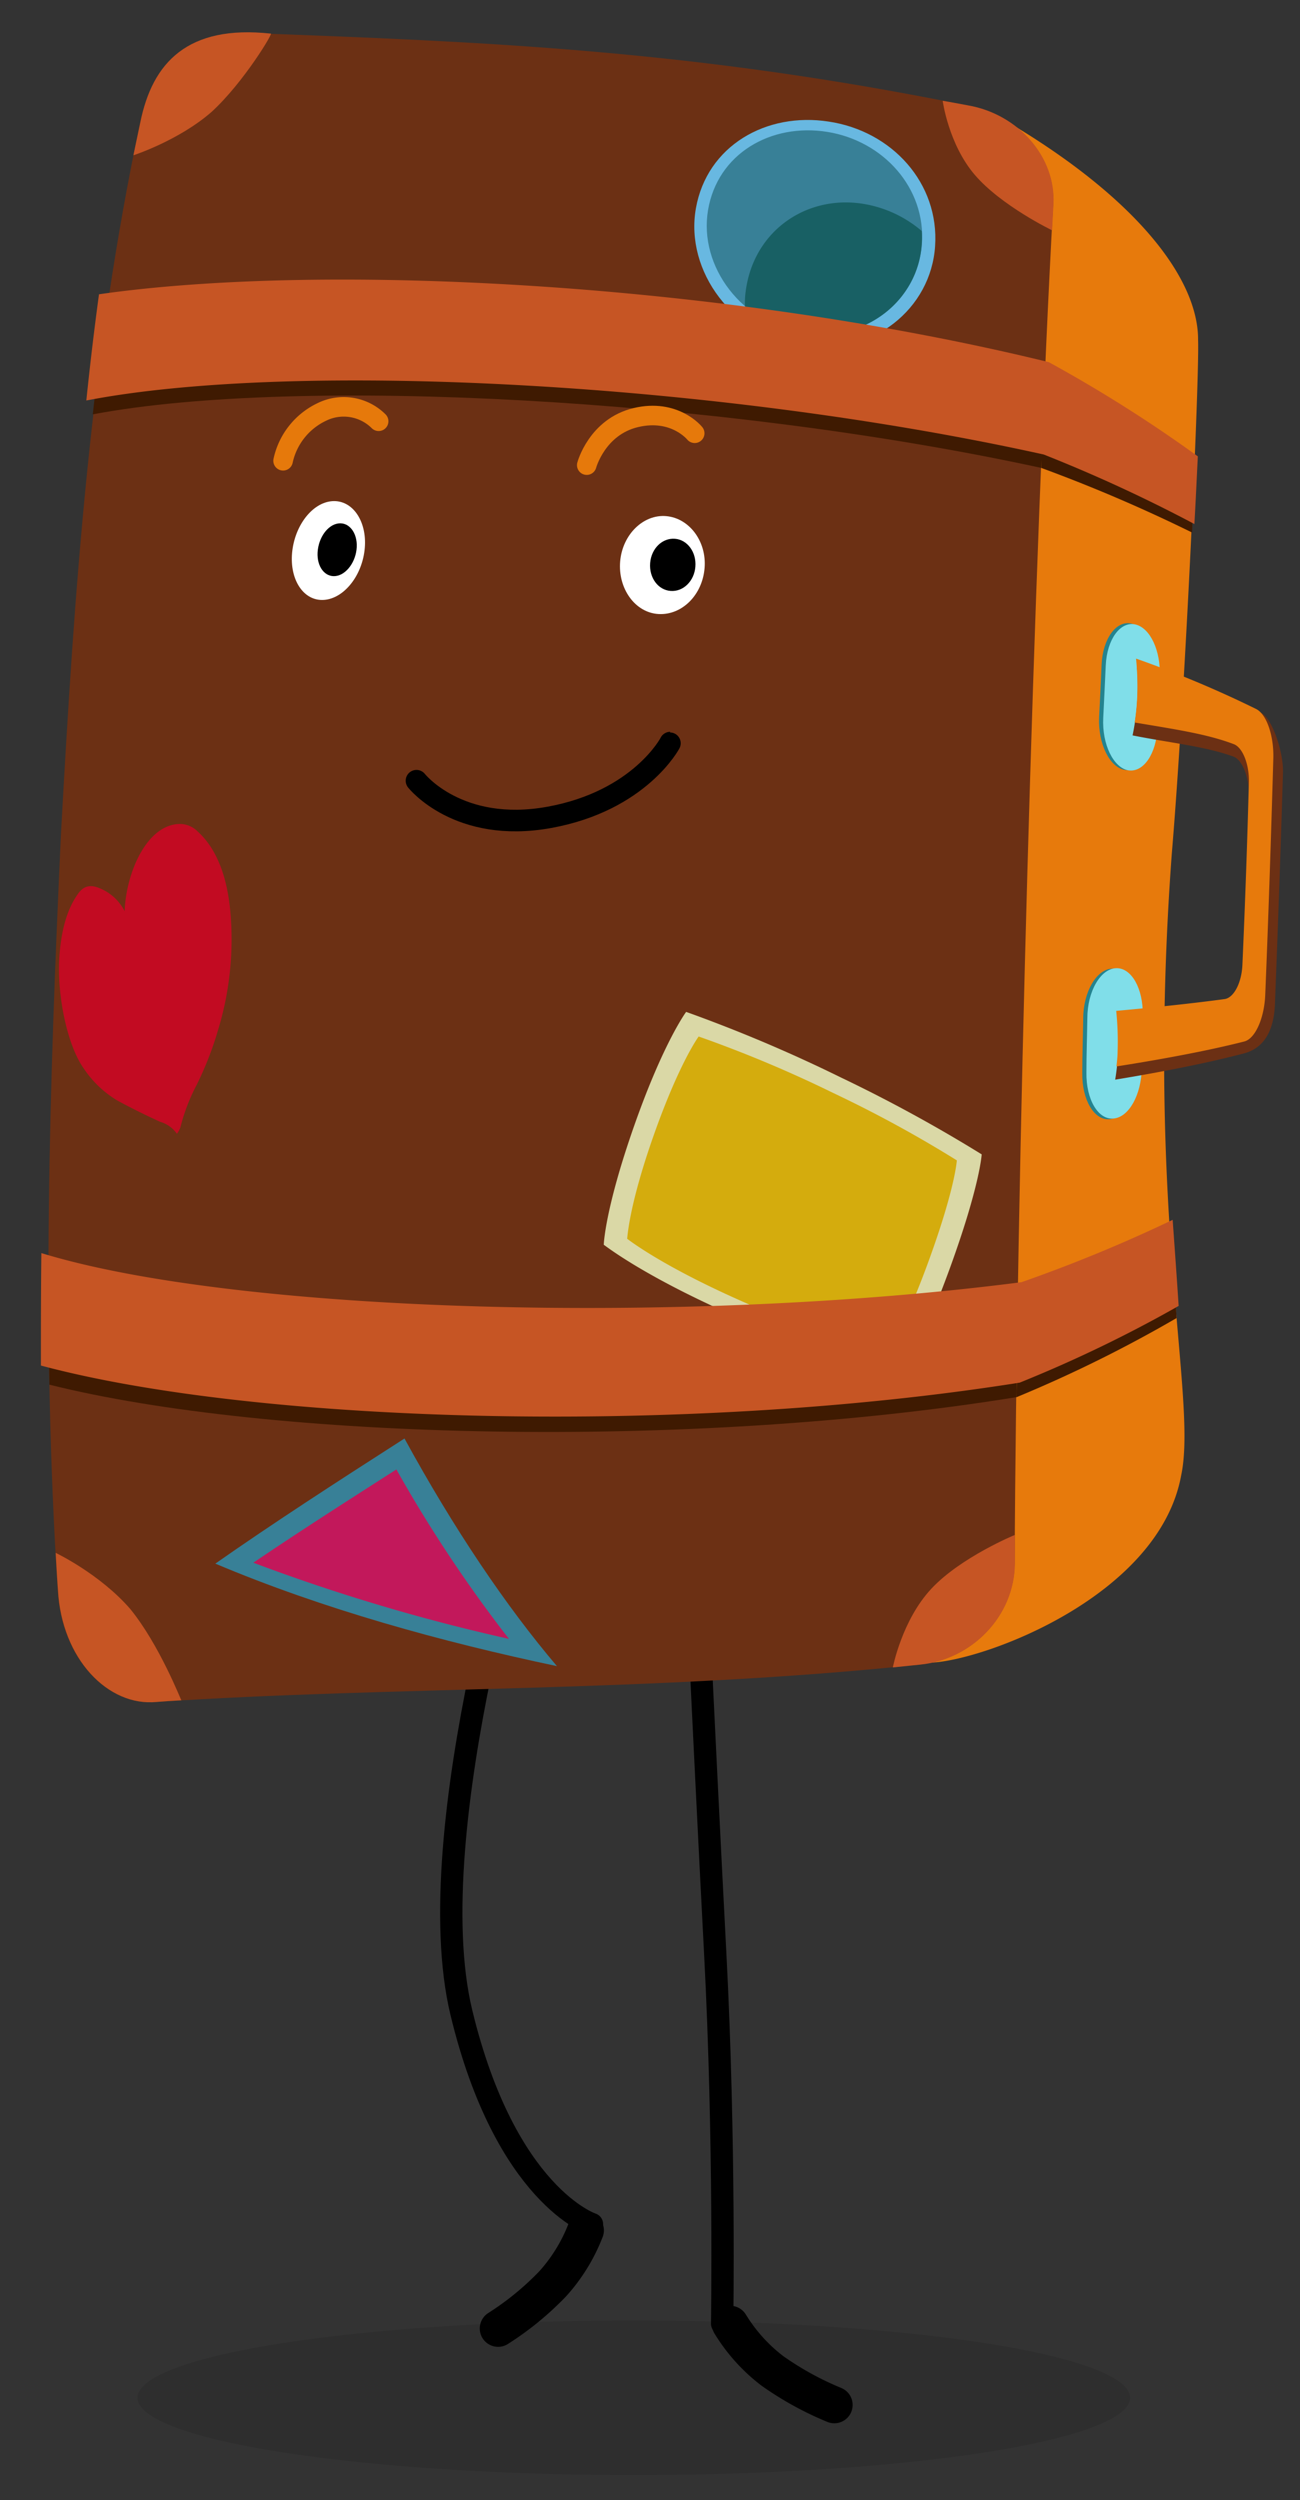 <svg id="Layer_1" data-name="Layer 1" xmlns="http://www.w3.org/2000/svg" width="253.58" height="487.31" viewBox="0 0 253.58 487.31">
  <rect x="0" y="0" width="253.58" height="487.31" fill="#333333" stroke="none"/>
  <defs>
    <style>
      .cls-1 {
        opacity: 0.1;
        isolation: isolate;
      }

      .cls-17, .cls-2, .cls-3, .cls-9 {
        fill: none;
        stroke-linecap: round;
        stroke-miterlimit: 10;
      }

      .cls-2, .cls-3, .cls-9 {
        stroke: #000;
      }

      .cls-2 {
        stroke-width: 7.15px;
      }

      .cls-3 {
        stroke-width: 4.35px;
      }

      .cls-4 {
        fill: #e77a0c;
      }

      .cls-5 {
        fill: #3f1a01;
      }

      .cls-6 {
        fill: #6c3014;
      }

      .cls-7 {
        fill: #c65524;
      }

      .cls-8 {
        fill: #fff;
      }

      .cls-9 {
        stroke-width: 4.21px;
      }

      .cls-10 {
        fill: #388097;
      }

      .cls-11 {
        fill: #c2185b;
      }

      .cls-12 {
        fill: #dad8a6;
      }

      .cls-13 {
        fill: #d4ac0d;
      }

      .cls-14 {
        fill: #c20b22;
      }

      .cls-15 {
        fill: #68b8e1;
      }

      .cls-16 {
        fill: #186064;
      }

      .cls-17 {
        stroke: #e6790b;
        stroke-width: 3.81px;
      }

      .cls-18 {
        fill: #24838f;
      }

      .cls-19 {
        fill: #80dee9;
      }
    </style>
  </defs>
  <title>wander</title>
  <g>
    <ellipse class="cls-1" cx="123.63" cy="467.35" rx="96.8" ry="15.07"/>
    <g>
      <path class="cls-2" d="M114.22,434.73a33.65,33.65,0,0,1-6.39,10.39,57.37,57.37,0,0,1-10.67,8.73"/>
      <path class="cls-2" d="M142.44,453a33.37,33.37,0,0,0,8.19,9.09,61.1,61.1,0,0,0,12.11,6.66"/>
      <path class="cls-3" d="M103.87,286.63S81.37,356.56,90,392.29s25.47,41.22,25.47,41.22"/>
      <path class="cls-3" d="M134.83,284.38s2.3,50.81,4.68,96.3c1.93,36.72,1.35,72.23,1.35,72.23"/>
      <g>
        <path class="cls-4" d="M230.41,287.53c-4.28,23.49-38.25,36.09-48.78,36.54-51.48,4.68-63.68,4.05-112.23,5.49-9.45.36-19.4-6.93-21.55-18.22-15.7-84.51-9.09-210,14.76-285.93A21.1,21.1,0,0,1,84.7,11.05c45.76,5.08,60.53,2.57,109.26,11.21C221,37.69,233.79,54,233.7,66.31c.27,7.7-2.52,69-5.13,100.12C223.39,236.73,233.61,272.32,230.41,287.53Z"/>
        <path class="cls-5" d="M198.55,252.21q-.07,10.33-.27,20.12a258.88,258.88,0,0,0,31.23-15.43c-.27-4-.58-8-.86-12A293.35,293.35,0,0,1,198.55,252.21Z"/>
        <path class="cls-6" d="M197.92,304.77c-.09,10.17-8.28,18.67-18.54,19.67-52.2,5.49-102,4.18-148.86,7.29-9.5.94-18.54-8.42-19.26-21.82-3.2-50.08-1.62-98.64.63-147.28,2.65-48.47,5.76-93.1,15.44-138.69C29.67,12.18,38.71,6.19,48.21,6.42c46.26,1.71,87,3.28,140.62,14.18,9.72,1.71,17.1,10,16.61,19.22C201.66,108.52,198.28,230.25,197.92,304.77Z"/>
        <path class="cls-7" d="M52.8,6.55C36.69,4.8,29.71,12.13,27.37,23.88c-.45,2.11-.9,4.27-1.35,6.39,0,0,8.87-2.88,15.25-8.46C47.62,16,53.56,6,52.8,6.55Z"/>
        <path class="cls-7" d="M183.88,19.65c1.67.27,3.33.59,5,.9,9.72,1.71,17.1,10,16.61,19.21q-.14,2.5-.27,5.13s-9.9-4.77-15.07-10.8S183.88,19.6,183.88,19.65Z"/>
        <path class="cls-7" d="M35.38,331.41c-1.62.09-3.2.18-4.81.32-9.5.94-18.54-8.42-19.26-21.82-.18-2.38-.31-4.82-.45-7.24,0,0,8.6,4.09,14.54,10.93C31.15,320.65,35.34,331.5,35.38,331.41Z"/>
        <path class="cls-7" d="M174.16,325l5.27-.54c10.26-1,18.45-9.54,18.54-19.67,0-1.84,0-3.73,0-5.62,0,0-10.53,4.32-16.29,10.48S174.16,325,174.16,325Z"/>
        <path class="cls-8" d="M71.11,107.26c-.63,5.35-4.37,9.68-8.28,9.68s-6.48-4.37-5.8-9.68,4.27-9.59,8.15-9.59S71.74,102,71.11,107.26Z"/>
        <path d="M69.54,107.17c-.36,2.83-2.34,5.13-4.41,5.13S61.62,110,62,107.13s2.3-5.13,4.37-5.13S69.9,104.34,69.54,107.17Z"/>
        <path class="cls-8" d="M137.44,110.68c-.4,5.27-4.41,9.27-9,9s-7.92-5-7.47-10.26,4.55-9.22,9-8.82S137.85,105.46,137.44,110.68Z"/>
        <path d="M135.64,110.46c-.22,2.79-2.34,4.9-4.82,4.72s-4.23-2.61-4-5.45,2.38-4.9,4.82-4.72S135.87,107.62,135.64,110.46Z"/>
        <path class="cls-9" d="M81.24,152.17s8.15,10.35,25.87,7.15,23.67-14.58,23.63-14.58"/>
        <path class="cls-10" d="M108.64,324.75C86.1,320,63,313.63,42,304.77c11.25-7.87,23.35-15.71,36.9-24.39C88.53,298,98.79,313.18,108.64,324.75Z"/>
        <path class="cls-11" d="M99.28,319.44a370.35,370.35,0,0,1-49.86-14.85c8.68-5.89,17.91-11.79,27.9-18.18A266.09,266.09,0,0,0,99.28,319.44Z"/>
        <path class="cls-12" d="M176.14,267.15c-.09-.13-8.06-.41-29.25-9.09-21.15-8.91-29.16-15.57-29.12-15.43,0,0,.18-6.84,5.94-23.22s10.17-22.23,10.13-22.18A290.43,290.43,0,0,1,164,210a291.58,291.58,0,0,1,27.49,15s-.32,6-6.17,22.09S176.14,267.1,176.14,267.15Z"/>
        <path class="cls-13" d="M173.22,263.05c0-.09-7.11-.49-25.56-8.14-18.4-7.83-25.38-13.54-25.33-13.46s.18-6,5.18-20.16,8.78-19.3,8.78-19.26a243.45,243.45,0,0,1,26.23,11,239.85,239.85,0,0,1,24.12,13.14s-.27,5.22-5.4,19.35S173.22,263,173.22,263.05Z"/>
        <path class="cls-14" d="M24.31,177.6c.31-7.74,4.45-17,10.84-17a4.9,4.9,0,0,1,3.38,1.44c4.18,3.78,6.08,9.95,6.52,17.19a60.57,60.57,0,0,1-2.52,21.55,65.24,65.24,0,0,1-4.14,10.62,37.09,37.09,0,0,0-3.2,8.33,5,5,0,0,1-.68,1.26,6,6,0,0,0-3.29-2.34c-2.93-1.35-5.67-2.7-8.32-4.14a20.49,20.49,0,0,1-6.44-6.07C13,203.7,11,193.48,11.62,186c.4-5,1.53-8.91,3.6-11.79,1.26-1.8,2.75-1.75,4.41-1A9.4,9.4,0,0,1,24.31,177.6Z"/>
        <path class="cls-15" d="M182.4,48c-.81,12.15-12.11,21.42-25.74,19.53s-23.08-14.67-20.92-26.91S149.5,21.81,161.65,23.7C174,25.54,183.25,35.71,182.4,48Z"/>
        <path class="cls-10" d="M179.83,47.59c-.77,10.89-10.93,19.12-23,17.37s-20.57-13-18.72-24,12.24-17,23.22-15.26S180.64,36.66,179.83,47.59Z"/>
        <path class="cls-16" d="M145.45,56.82a15.44,15.44,0,0,0-.13,2.88A23.07,23.07,0,0,0,156.79,65c12.11,1.75,22.28-6.48,23-17.37a16.85,16.85,0,0,0,0-2.61,23.32,23.32,0,0,0-11-5.22C157.6,37.78,147,44.8,145.45,56.82Z"/>
        <path class="cls-5" d="M203.1,91.2c-62.42-13.55-144.85-18-185-10.44.76-6.93,1.57-13.81,2.52-20.66C64.14,53.71,142,58,203.86,73,203.64,78.87,203.37,84.94,203.1,91.2Z"/>
        <path class="cls-5" d="M198.28,272.32c-64.12,10.39-145.8,8.28-188.64-2.43-.14-7.29-.18-14.63-.14-21.92,38.84,11.34,124.79,13.72,189,5.08C198.46,259.68,198.37,266.07,198.28,272.32Z"/>
        <path class="cls-7" d="M198.91,269.49c-65.48,10.39-148.63,8-190.93-3.33,0-7.33,0-14.62.09-21.92,38.11,11.7,125.64,14.13,191.2,5.67a291,291,0,0,0,29.47-12.15c.41,5.67.81,11.29,1.17,16.78A258.67,258.67,0,0,1,198.91,269.49Z"/>
        <path class="cls-17" d="M114.45,90.66s2-7.47,9.58-9.27,11.48,3.06,11.48,3.06"/>
        <path class="cls-17" d="M73.86,82.11a9.67,9.67,0,0,0-11.12-1.8,13.74,13.74,0,0,0-7.52,9.5"/>
        <path class="cls-5" d="M232.53,103.8l.13-4.19a291.34,291.34,0,0,0-29.43-13.86c0,1.8-.09,3.6-.13,5.45A302.6,302.6,0,0,1,232.53,103.8Z"/>
        <path class="cls-7" d="M203.59,88.59C139.92,74.5,57.57,70.18,16.84,78.06c.72-6.93,1.53-13.81,2.47-20.7C63.69,51,141.49,55.15,204.58,70.59a273.37,273.37,0,0,1,29.07,18.36c-.22,4.36-.41,8.73-.67,13.19A292.16,292.16,0,0,0,203.59,88.59Z"/>
        <path class="cls-18" d="M225.06,141.78c-.27,5-2.74,8.78-5.67,8.28h0c-2.93-.5-5.22-5.08-5-10.26.18-3.42.36-6.84.49-10.26.22-5.08,2.88-8.64,5.76-8h0c2.93.63,5,5.18,4.82,10.17C225.37,135.07,225.19,138.4,225.06,141.78Z"/>
        <path class="cls-19" d="M225.78,141.87c-.22,5-2.7,8.73-5.67,8.28h0c-2.92-.5-5.17-5.08-4.91-10.22.18-3.42.32-6.84.49-10.22.22-5.08,2.83-8.64,5.76-8h0c2.93.67,5,5.17,4.77,10.17C226.09,135.16,225.91,138.49,225.78,141.87Z"/>
        <path class="cls-18" d="M222,208.29c-.09,5.13-2.52,9.54-5.53,9.85h0c-3,.32-5.44-3.73-5.36-9,0-3.51.13-7,.18-10.57,0-5.31,2.66-9.68,5.63-9.77h0c3-.09,5.27,4,5.22,9.18C222.09,201.45,222,204.87,222,208.29Z"/>
        <path class="cls-19" d="M222.72,208.2c-.09,5.13-2.47,9.54-5.49,9.81h0c-3,.32-5.4-3.69-5.31-9,0-3.51.13-7,.18-10.53,0-5.31,2.61-9.68,5.63-9.77h0c3-.09,5.27,4,5.18,9.13C222.81,201.31,222.76,204.78,222.72,208.2Z"/>
        <path class="cls-6" d="M246,138.94c-6.3-3.24-14.62-6-24.21-8.78.09,1.22.13,2.38.13,3.6a47.41,47.41,0,0,1-1,9.58c7.2,1.44,14.18,2.12,19.71,4.14,1.76.68,3.06,4.18,3,7.56-.32,11.83-.54,22.41-1.31,35.32-.22,3.47-1.62,6.53-3.47,6.8-5.94.85-12.92,1.71-20.74,2.43.09,1.71.09,3.47,0,5.22a46.71,46.71,0,0,1-.58,5.63c9.81-1.62,18.32-3.33,25.16-5.13,4.32-1.17,5.81-5.08,6-9.54.58-15.12,1.13-30.15,1.57-45.22C250.35,146.41,248.1,140,246,138.94Z"/>
        <path class="cls-4" d="M245,138.18a213.1,213.1,0,0,0-23.4-9.81,54.46,54.46,0,0,1,.27,5.45,44.23,44.23,0,0,1-.54,7c7.11,1.22,13.95,2.16,19.35,4.23,1.76.68,3,4,2.93,7.33q-.47,17.75-1.26,35.6c-.13,3.47-1.62,6.48-3.47,6.75-6,.81-13.14,1.58-21.15,2.3a58.41,58.41,0,0,1,.27,8c0,.95-.13,1.89-.22,2.83,9.72-1.53,18.18-3.15,24.93-4.86,2.21-.58,3.92-4.68,4.09-9.13.63-15.3,1.13-30.55,1.57-45.81C248.55,143.58,247.11,139.21,245,138.18Z"/>
      </g>
    </g>
  </g>
</svg>
